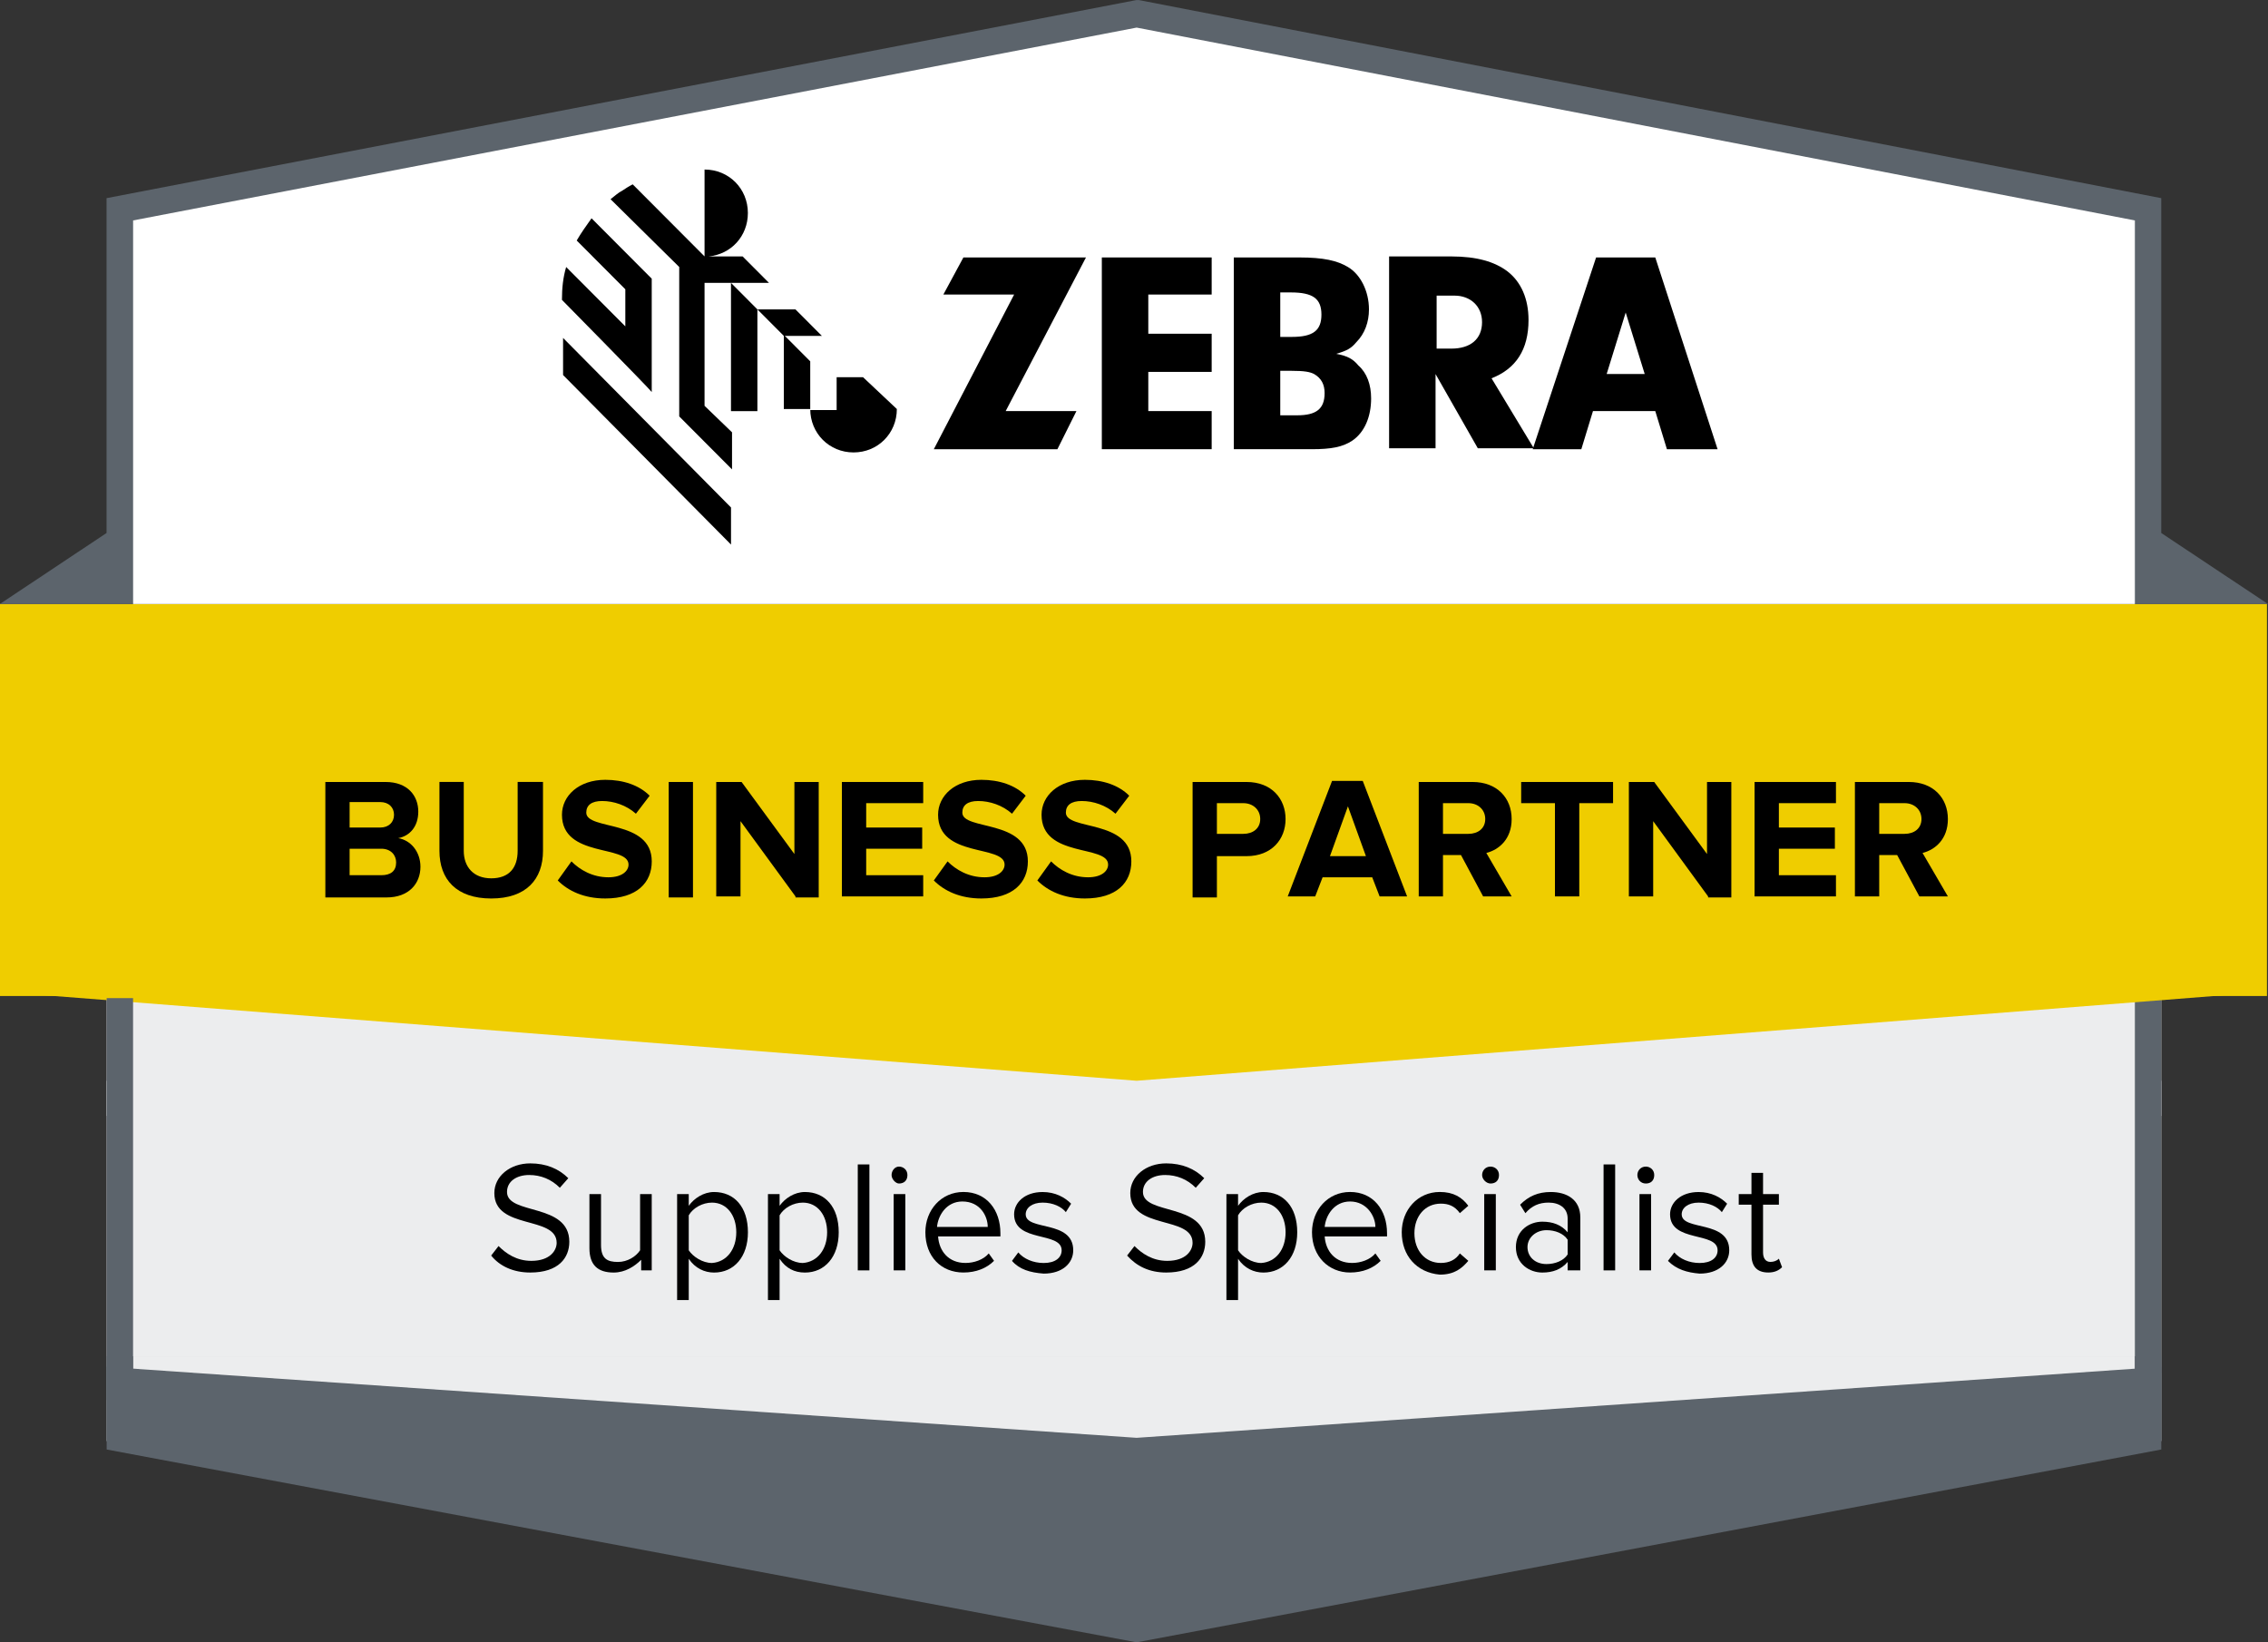 <svg width="145" height="105" viewBox="0 0 145 105" fill="none" xmlns="http://www.w3.org/2000/svg">
<rect x="0" y="0" width="145" height="105" fill="#333333" stroke="none"/>
<g clip-path="url(#clip0_59_1795)">
<path d="M0 38.615H144.933V63.679H0V38.615Z" fill="#EFCD00"/>
<path d="M144.998 38.615L138.175 34.077V12.669L72.8 0.002H72.662L6.812 12.669V34.077L-0.007 38.615H144.991H144.998Z" fill="#5C646C"/>
<path d="M72.669 38.615H136.489V14.093L72.669 1.764L8.51 14.093V38.615H72.669Z" fill="white"/>
<path d="M35.999 23.977L46.736 34.816V32.445L35.999 21.606V23.977Z" fill="black"/>
<path d="M53.489 24.118V26.216H51.801V23.102L50.112 21.408V26.15H51.801C51.801 27.706 53.017 28.926 54.571 28.926C56.122 28.926 57.338 27.706 57.338 26.15L55.178 24.118H53.489H53.489Z" fill="black"/>
<path d="M45.044 18.086H49.165L47.477 16.393H45.313C46.732 16.258 47.814 15.107 47.814 13.617C47.814 12.059 46.598 10.839 45.044 10.839V16.393L40.451 11.786C40.182 11.924 39.979 12.059 39.776 12.194C39.507 12.329 39.303 12.532 39.035 12.736L43.425 17.07V26.623L46.801 30.011V27.64L45.044 25.946V18.087L45.044 18.086Z" fill="black"/>
<path d="M52.543 21.473L50.855 19.78H48.422L46.734 18.086V26.285H48.422V19.78L50.111 21.474H52.543V21.473Z" fill="black"/>
<path d="M41.667 24.996V17.817L37.819 13.957C37.481 14.43 37.143 14.904 36.871 15.377L39.979 18.495V20.866L36.196 17.071C35.996 17.748 35.927 18.426 35.927 19.172C35.927 19.172 41.533 24.861 41.667 25.065V24.996L41.667 24.996Z" fill="black"/>
<path d="M61.593 16.46L60.312 18.831H64.836L59.702 28.72H67.603L68.819 26.283H64.295L69.429 16.46H61.594L61.593 16.46Z" fill="black"/>
<path d="M70.443 28.719H77.466V26.282H73.414V23.777H77.466V21.337H73.414V18.831H77.466V16.46H70.443V28.719V28.719Z" fill="black"/>
<path d="M85.431 22.622C86.106 22.422 86.375 22.284 86.713 21.879C87.254 21.337 87.522 20.59 87.522 19.778C87.522 18.627 86.985 17.542 86.172 17.068C85.496 16.664 84.621 16.46 83.067 16.46H78.88V28.719H83.877C85.093 28.719 85.834 28.584 86.444 28.18C87.254 27.637 87.66 26.621 87.66 25.47C87.66 24.589 87.388 23.842 86.847 23.369C86.509 22.961 86.171 22.76 85.431 22.622V22.622ZM81.851 18.696H82.526C83.946 18.696 84.483 19.1 84.483 20.116C84.483 21.133 83.946 21.54 82.595 21.54H81.851V18.696V18.696ZM82.933 26.552H81.851V23.707H82.526C83.405 23.707 83.742 23.776 84.011 23.911C84.483 24.181 84.686 24.589 84.686 25.131C84.686 26.147 84.146 26.552 82.933 26.552L82.933 26.552Z" fill="black"/>
<path d="M97.723 20.46C97.723 19.105 97.251 18.023 96.372 17.346C95.562 16.734 94.415 16.395 92.792 16.395H88.809V28.658H91.779V23.916L94.48 28.658H98.06L95.359 24.186C96.913 23.578 97.723 22.358 97.723 20.46V20.46ZM92.792 22.288H91.848V18.901H92.995C94.008 18.901 94.752 19.579 94.752 20.595C94.752 21.68 94.008 22.288 92.792 22.288Z" fill="black"/>
<path d="M105.827 16.46H102.043L97.991 28.72H101.099L101.843 26.283H105.827L106.571 28.72H109.81L105.827 16.46ZM102.719 23.912L103.935 19.982L105.151 23.912H102.719H102.719Z" fill="black"/>
<path d="M20.801 57.311V49.995H24.65C26.066 49.995 26.742 50.876 26.742 51.892C26.742 52.839 26.204 53.447 25.46 53.586C26.27 53.72 26.88 54.464 26.88 55.414C26.88 56.496 26.135 57.377 24.716 57.377H20.801V57.311V57.311ZM25.191 52.093C25.191 51.619 24.853 51.28 24.312 51.28H22.352V52.908H24.312C24.853 52.908 25.191 52.569 25.191 52.093ZM25.326 55.141C25.326 54.667 24.988 54.263 24.378 54.263H22.352V55.956H24.378C24.988 55.956 25.326 55.683 25.326 55.141Z" fill="black"/>
<path d="M28.095 54.396V49.992H29.649V54.396C29.649 55.412 30.259 56.155 31.407 56.155C32.554 56.155 33.095 55.477 33.095 54.396V49.992H34.715V54.396C34.715 56.224 33.636 57.444 31.407 57.444C29.177 57.444 28.095 56.224 28.095 54.396H28.095Z" fill="black"/>
<path d="M35.659 56.292L36.534 55.072C37.075 55.615 37.885 56.089 38.898 56.089C39.777 56.089 40.184 55.681 40.184 55.276C40.184 53.987 35.928 54.868 35.928 52.09C35.928 50.873 37.01 49.857 38.698 49.857C39.846 49.857 40.859 50.196 41.534 50.873L40.656 52.024C40.049 51.481 39.236 51.212 38.495 51.212C37.82 51.212 37.482 51.481 37.482 51.955C37.482 53.106 41.669 52.363 41.669 55.072C41.669 56.427 40.724 57.443 38.698 57.443C37.348 57.443 36.335 56.97 35.659 56.292L35.659 56.292Z" fill="black"/>
<path d="M42.753 57.311V49.995H44.304V57.377H42.753V57.311V57.311Z" fill="black"/>
<path d="M50.858 57.311L47.343 52.5V57.311H45.792V49.995H47.412L50.789 54.602V49.995H52.343V57.377H50.858V57.311L50.858 57.311Z" fill="black"/>
<path d="M53.824 57.311V49.995H59.023V51.349H55.378V52.908H58.958V54.263H55.378V55.956H59.023V57.311H53.824V57.311Z" fill="black"/>
<path d="M59.702 56.292L60.581 55.072C61.122 55.615 61.931 56.089 62.945 56.089C63.823 56.089 64.226 55.681 64.226 55.276C64.226 53.987 59.974 54.868 59.974 52.09C59.974 50.873 61.053 49.857 62.741 49.857C63.889 49.857 64.902 50.196 65.577 50.873L64.702 52.024C64.092 51.481 63.282 51.212 62.538 51.212C61.863 51.212 61.525 51.481 61.525 51.955C61.525 53.106 65.715 52.363 65.715 55.072C65.715 56.427 64.767 57.443 62.741 57.443C61.391 57.443 60.377 56.97 59.702 56.292L59.702 56.292Z" fill="black"/>
<path d="M66.321 56.292L67.199 55.072C67.74 55.615 68.55 56.089 69.563 56.089C70.442 56.089 70.845 55.681 70.845 55.276C70.845 53.987 66.59 54.868 66.59 52.09C66.59 50.873 67.671 49.857 69.36 49.857C70.507 49.857 71.52 50.196 72.196 50.873L71.317 52.024C70.711 51.481 69.901 51.212 69.157 51.212C68.481 51.212 68.144 51.481 68.144 51.955C68.144 53.106 72.33 52.363 72.33 55.072C72.33 56.427 71.386 57.443 69.36 57.443C68.009 57.443 66.996 56.97 66.321 56.292L66.321 56.292Z" fill="black"/>
<path d="M76.246 57.311V49.995H79.692C81.311 49.995 82.19 51.077 82.19 52.366C82.19 53.651 81.311 54.737 79.692 54.737H77.8V57.377H76.246V57.311L76.246 57.311ZM80.57 52.365C80.57 51.754 80.095 51.349 79.489 51.349H77.8V53.312H79.489C80.095 53.312 80.57 52.974 80.57 52.365Z" fill="black"/>
<path d="M88.203 57.311L87.731 56.091H84.557L84.085 57.311H82.328L85.163 49.925H87.124L89.96 57.311H88.203H88.203ZM86.177 51.553L85.029 54.736H87.327L86.177 51.553Z" fill="black"/>
<path d="M94.821 57.311L93.405 54.667H92.254V57.311H90.704V49.995H94.146C95.7 49.995 96.644 51.011 96.644 52.366C96.644 53.651 95.834 54.329 95.025 54.533L96.644 57.311H94.821V57.311ZM94.956 52.365C94.956 51.754 94.484 51.349 93.877 51.349H92.254V53.312H93.877C94.484 53.312 94.956 52.974 94.956 52.365Z" fill="black"/>
<path d="M99.413 57.311V51.349H97.253V49.995H103.128V51.349H100.968V57.311H99.413H99.413Z" fill="black"/>
<path d="M109.204 57.311L105.693 52.5V57.311H104.139V49.995H105.758L109.135 54.602V49.995H110.689V57.377H109.204V57.311L109.204 57.311Z" fill="black"/>
<path d="M112.175 57.311V49.995H117.378V51.349H113.729V52.908H117.309V54.263H113.729V55.956H117.378V57.311H112.175V57.311Z" fill="black"/>
<path d="M122.711 57.311L121.291 54.667H120.144V57.311H118.59V49.995H122.036C123.59 49.995 124.534 51.011 124.534 52.366C124.534 53.651 123.724 54.329 122.914 54.533L124.534 57.311H122.711V57.311ZM122.845 52.365C122.845 51.754 122.373 51.349 121.767 51.349H120.144V53.312H121.767C122.373 53.312 122.845 52.974 122.845 52.365Z" fill="black"/>
<path d="M6.819 63.679H138.174V71.345H6.819V63.679Z" fill="#ECEDEE"/>
<path d="M6.819 69.098H138.174V86.711H6.819V69.098Z" fill="#ECEDEE"/>
<path d="M31.402 80.273L31.874 79.665C32.346 80.138 33.021 80.612 33.969 80.612C35.182 80.612 35.589 79.934 35.589 79.461C35.589 77.698 31.605 78.648 31.605 76.277C31.605 75.192 32.618 74.38 33.9 74.38C34.913 74.38 35.723 74.719 36.333 75.327L35.792 75.939C35.251 75.396 34.575 75.123 33.831 75.123C33.021 75.123 32.415 75.531 32.415 76.208C32.415 77.698 36.398 76.886 36.398 79.392C36.398 80.408 35.723 81.358 33.9 81.358C32.818 81.358 31.943 80.95 31.402 80.273L31.402 80.273Z" fill="black"/>
<path d="M40.992 81.221V80.544C40.585 80.952 39.979 81.359 39.235 81.359C38.222 81.359 37.684 80.882 37.684 79.801V76.345H38.425V79.597C38.425 80.478 38.831 80.682 39.507 80.682C40.113 80.682 40.654 80.343 40.923 79.936V76.345H41.667V81.221H40.992L40.992 81.221Z" fill="black"/>
<path d="M44.034 80.479V83.119H43.29V76.345H44.034V77.092C44.371 76.618 44.978 76.21 45.653 76.21C46.939 76.21 47.817 77.157 47.817 78.785C47.817 80.344 46.939 81.36 45.653 81.36C45.047 81.36 44.44 81.087 44.034 80.479ZM47.073 78.785C47.073 77.7 46.467 76.888 45.519 76.888C44.913 76.888 44.303 77.227 44.034 77.7V79.936C44.303 80.344 44.912 80.748 45.519 80.748C46.467 80.683 47.073 79.867 47.073 78.785V78.785Z" fill="black"/>
<path d="M49.842 80.479V83.119H49.098V76.345H49.842V77.092C50.18 76.618 50.786 76.21 51.461 76.21C52.743 76.21 53.622 77.157 53.622 78.785C53.622 80.344 52.743 81.36 51.461 81.36C50.786 81.36 50.245 81.087 49.842 80.479ZM52.881 78.785C52.881 77.7 52.271 76.888 51.327 76.888C50.717 76.888 50.111 77.227 49.842 77.7V79.936C50.111 80.344 50.717 80.748 51.327 80.748C52.271 80.683 52.881 79.867 52.881 78.785V78.785Z" fill="black"/>
<path d="M54.84 74.447H55.584V81.221H54.84V74.447Z" fill="black"/>
<path d="M57.001 75.124C57.001 74.855 57.204 74.585 57.473 74.585C57.745 74.585 58.014 74.786 58.014 75.124C58.014 75.463 57.811 75.667 57.473 75.667C57.273 75.667 57.001 75.397 57.001 75.124ZM57.135 81.221V76.344H57.88V81.221H57.135Z" fill="black"/>
<path d="M59.162 78.783C59.162 77.359 60.175 76.208 61.595 76.208C63.08 76.208 63.959 77.359 63.959 78.848V79.052H59.975C60.041 80.003 60.651 80.746 61.729 80.746C62.27 80.746 62.877 80.542 63.214 80.137L63.552 80.611C63.08 81.084 62.404 81.357 61.595 81.357C60.175 81.357 59.162 80.341 59.162 78.783V78.783ZM61.526 76.816C60.513 76.816 59.975 77.697 59.906 78.444H63.149C63.149 77.766 62.677 76.816 61.526 76.816H61.526Z" fill="black"/>
<path d="M64.7 80.614L65.103 80.072C65.441 80.48 66.051 80.749 66.726 80.749C67.467 80.749 67.874 80.41 67.874 79.937C67.874 78.717 64.835 79.463 64.835 77.635C64.835 76.888 65.51 76.211 66.657 76.211C67.467 76.211 68.077 76.55 68.48 76.958L68.143 77.497C67.874 77.158 67.333 76.888 66.657 76.888C65.982 76.888 65.576 77.227 65.576 77.635C65.576 78.717 68.615 77.974 68.615 79.937C68.615 80.749 67.939 81.427 66.726 81.427C65.848 81.361 65.172 81.157 64.7 80.614H64.7Z" fill="black"/>
<path d="M72.059 80.273L72.531 79.665C73.003 80.138 73.678 80.612 74.626 80.612C75.842 80.612 76.245 79.934 76.245 79.461C76.245 77.698 72.262 78.648 72.262 76.277C72.262 75.192 73.275 74.38 74.557 74.38C75.57 74.38 76.38 74.719 76.99 75.327L76.448 75.939C75.908 75.396 75.232 75.123 74.491 75.123C73.678 75.123 73.072 75.531 73.072 76.208C73.072 77.698 77.055 76.886 77.055 79.392C77.055 80.408 76.38 81.358 74.557 81.358C73.478 81.358 72.665 80.95 72.059 80.273L72.059 80.273Z" fill="black"/>
<path d="M79.153 80.479V83.119H78.409V76.345H79.153V77.092C79.491 76.618 80.097 76.21 80.772 76.21C82.058 76.21 82.936 77.157 82.936 78.785C82.936 80.344 82.058 81.36 80.772 81.36C80.166 81.36 79.559 81.087 79.153 80.479ZM82.192 78.785C82.192 77.7 81.586 76.888 80.638 76.888C80.032 76.888 79.422 77.227 79.153 77.7V79.936C79.422 80.344 80.032 80.748 80.638 80.748C81.586 80.683 82.192 79.867 82.192 78.785V78.785Z" fill="black"/>
<path d="M83.88 78.783C83.88 77.359 84.893 76.208 86.313 76.208C87.798 76.208 88.677 77.359 88.677 78.848V79.052H84.69C84.759 80.003 85.365 80.746 86.447 80.746C86.988 80.746 87.595 80.542 87.933 80.137L88.27 80.611C87.798 81.084 87.123 81.357 86.313 81.357C84.962 81.357 83.88 80.341 83.88 78.783V78.783ZM86.313 76.816C85.3 76.816 84.759 77.697 84.69 78.444H87.933C87.933 77.766 87.391 76.816 86.313 76.816H86.313Z" fill="black"/>
<path d="M89.618 78.783C89.618 77.359 90.631 76.208 92.051 76.208C92.926 76.208 93.467 76.546 93.874 77.089L93.333 77.562C92.995 77.089 92.588 76.954 92.116 76.954C91.103 76.954 90.428 77.766 90.428 78.848C90.428 79.933 91.103 80.746 92.116 80.746C92.657 80.746 93.064 80.542 93.333 80.137L93.874 80.611C93.467 81.084 92.995 81.492 92.051 81.492C90.562 81.357 89.618 80.272 89.618 78.782V78.783Z" fill="black"/>
<path d="M94.756 75.124C94.756 74.855 94.956 74.585 95.294 74.585C95.566 74.585 95.835 74.786 95.835 75.124C95.835 75.463 95.632 75.667 95.294 75.667C95.025 75.667 94.756 75.397 94.756 75.124ZM94.891 81.221V76.344H95.632V81.221H94.891Z" fill="black"/>
<path d="M100.224 81.221V80.682C99.821 81.156 99.28 81.359 98.605 81.359C97.795 81.359 96.916 80.817 96.916 79.732C96.916 78.65 97.795 78.107 98.605 78.107C99.28 78.107 99.821 78.311 100.224 78.784V77.903C100.224 77.226 99.683 76.887 99.008 76.887C98.402 76.887 97.93 77.091 97.523 77.564L97.185 77.022C97.726 76.479 98.333 76.21 99.146 76.21C100.159 76.21 101.034 76.683 101.034 77.834V81.221H100.224ZM100.224 80.205V79.258C99.956 78.85 99.415 78.65 98.874 78.65C98.198 78.65 97.657 79.123 97.657 79.732C97.657 80.343 98.133 80.817 98.874 80.817C99.415 80.817 99.956 80.613 100.224 80.205V80.205Z" fill="black"/>
<path d="M102.521 74.447H103.262V81.221H102.521V74.447Z" fill="black"/>
<path d="M104.682 75.124C104.682 74.855 104.885 74.585 105.223 74.585C105.491 74.585 105.76 74.786 105.76 75.124C105.76 75.463 105.56 75.667 105.223 75.667C104.885 75.667 104.682 75.397 104.682 75.124ZM104.816 81.221V76.344H105.56V81.221H104.816Z" fill="black"/>
<path d="M106.638 80.614L107.044 80.072C107.382 80.48 107.988 80.749 108.664 80.749C109.408 80.749 109.811 80.41 109.811 79.937C109.811 78.717 106.772 79.463 106.772 77.635C106.772 76.888 107.447 76.211 108.598 76.211C109.408 76.211 110.015 76.55 110.421 76.958L110.083 77.497C109.811 77.158 109.274 76.888 108.598 76.888C107.923 76.888 107.516 77.227 107.516 77.635C107.516 78.717 110.556 77.974 110.556 79.937C110.556 80.749 109.88 81.427 108.664 81.427C107.854 81.361 107.179 81.157 106.638 80.614H106.638Z" fill="black"/>
<path d="M111.976 80.202V77.019H111.163V76.342H111.976V74.987H112.717V76.342H113.73V77.019H112.717V80.068C112.717 80.406 112.851 80.679 113.189 80.679C113.392 80.679 113.595 80.61 113.73 80.475L113.933 81.018C113.73 81.219 113.461 81.357 113.054 81.357C112.313 81.357 111.976 80.949 111.976 80.202V80.202Z" fill="black"/>
<path d="M6.817 86.711H138.176V92.13H6.817V86.711Z" fill="#ECEDEE"/>
<path d="M6.817 86.711H8.506V92.13H6.817V86.711Z" fill="#5C646C"/>
<path d="M136.489 86.711H138.177V92.13H136.489V86.711Z" fill="#5C646C"/>
<path d="M72.667 91.926L6.819 87.388V92.673L72.667 105.001L138.177 92.673V87.388L72.667 91.926Z" fill="#5C646C"/>
<path d="M136.489 63.825H138.177V87.78H136.489V63.825Z" fill="#5C646C"/>
<path d="M144.998 63.408H-0.002L72.667 69.097L144.998 63.408Z" fill="#EFCD00"/>
<path d="M6.819 63.814H8.507V89.507H6.819V63.814Z" fill="#5C646C"/>
</g>
<defs>
<clipPath id="clip0_59_1795">
<rect width="145" height="105" fill="white"/>
</clipPath>
</defs>
</svg>
